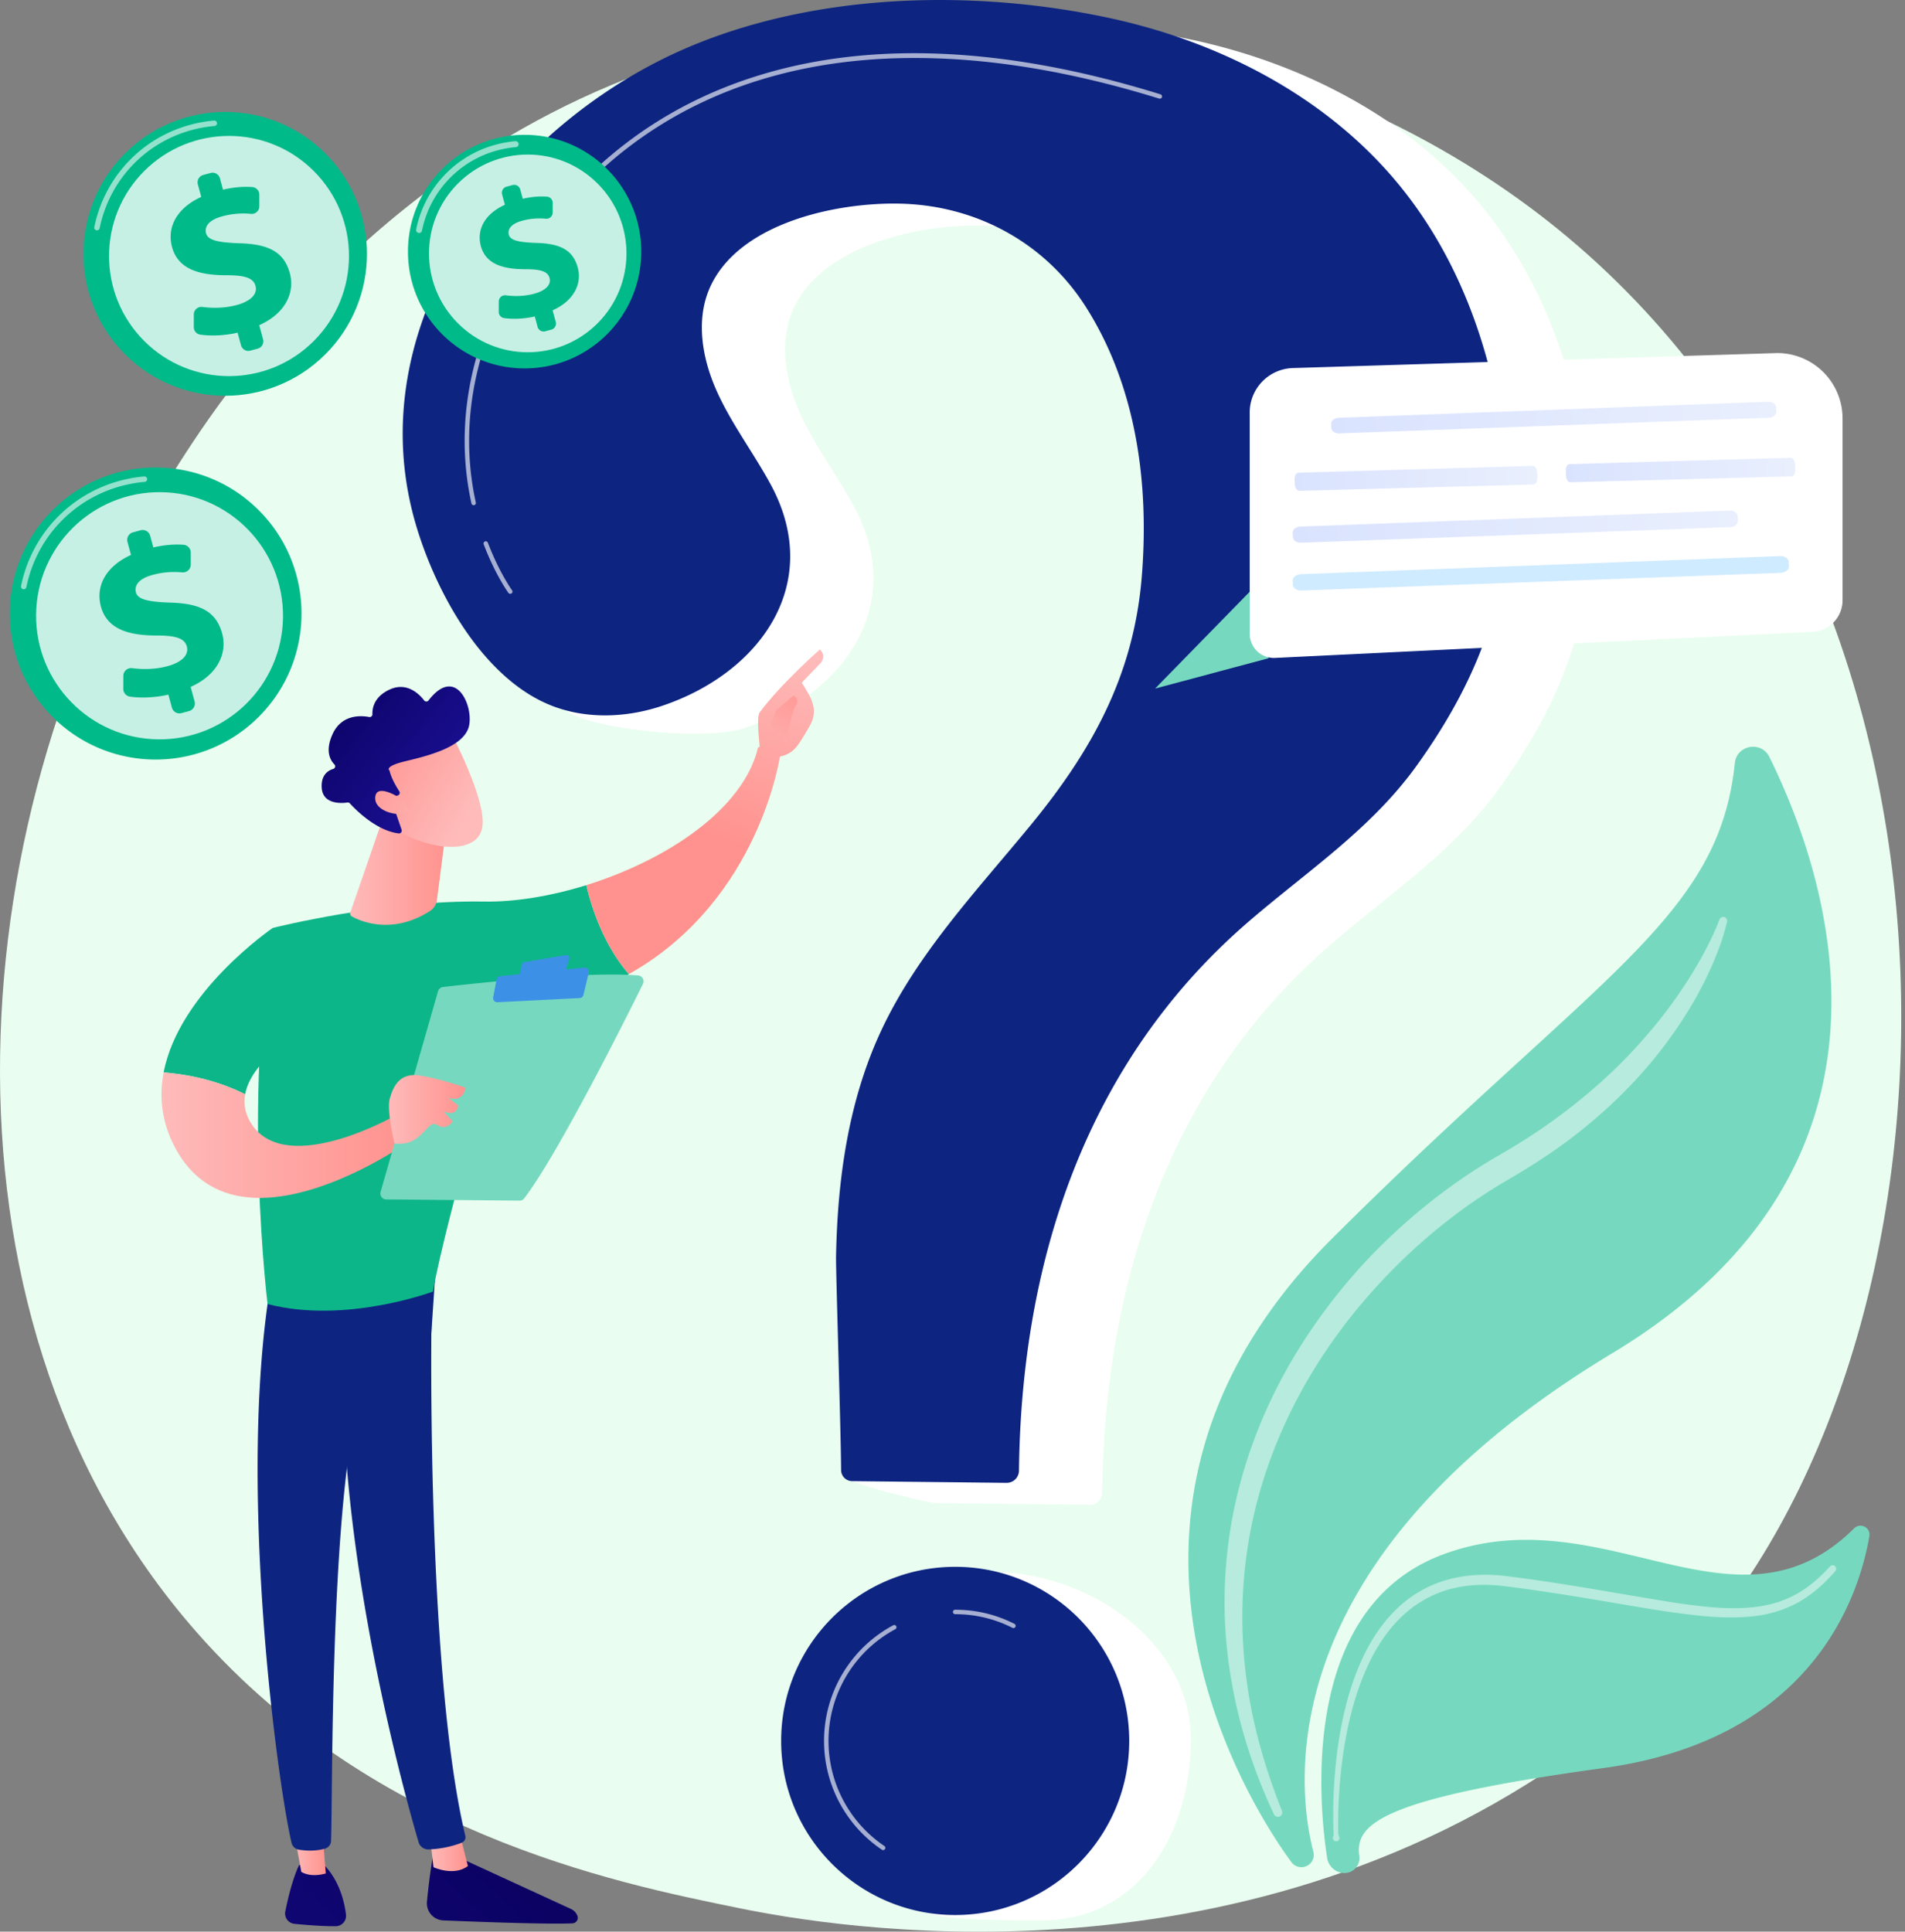 <svg xmlns="http://www.w3.org/2000/svg" width="217" height="220" fill="none" viewBox="0 0 217 220"><rect x="0" y="0" width="217" height="220" fill="#808080" stroke="none"/><g clip-path="url(#a)"><path fill="#E9FEF0" d="M191.468 189.388c-4.447 4.683-8.655 7.702-11.98 10.088-39.079 28.046-85.32 19.871-95.148 17.875-14.512-2.948-42.563-8.647-62.845-32.502-30.682-36.091-25.904-92.952-2.104-130.485C23.745 47.498 46.741 9.392 93.48 3.28c28.286-3.698 61.259 3.76 85.137 23.77 50.121 42.002 46.553 126.851 12.853 162.338l-.001-.001Z"></path><path fill="#76D9BF" d="M148.053 212.646a1.398 1.398 0 0 1-.939-.554c-3.299-4.447-27.283-39.242 4.637-71.048 30.301-30.193 44.037-36.393 45.864-54.133.213-2.072 3.013-2.57 3.935-.702 6.885 13.959 17.612 46.53-17.888 67.908-39.16 23.582-35.951 49.434-34.057 56.78a1.406 1.406 0 0 1-1.552 1.749Z"></path><path fill="#76D9BF" d="M152.91 213.308a2.027 2.027 0 0 1-1.734-1.697c-.935-6.051-3.23-28.66 13.422-34.656 18.333-6.6 33.133 10.477 46.609-2.889.709-.703 1.901-.09 1.732.894-1.2 6.982-6.542 23.155-30.311 26.409-25.44 3.483-28.304 6.402-27.79 10.023.159 1.117-.811 2.069-1.928 1.917v-.001Z"></path><path fill="#fff" d="M196.728 104.998a26.05 26.05 0 0 1-1.217 3.777 38.093 38.093 0 0 1-1.649 3.587c-1.204 2.344-2.648 4.563-4.23 6.675-3.184 4.216-7.036 7.919-11.282 11.059-2.118 1.561-4.381 2.996-6.619 4.293a60.106 60.106 0 0 0-6.284 4.209c-4.019 3.063-7.663 6.617-10.881 10.513-6.412 7.799-10.962 17.212-12.46 27.233-.764 4.999-.774 10.118-.085 15.159.681 5.047 2.119 9.99 4.016 14.755a.497.497 0 0 1-.909.397c-2.217-4.708-3.875-9.715-4.792-14.885a52.72 52.72 0 0 1-.826-7.837 52.893 52.893 0 0 1 .379-7.894c.637-5.244 2.117-10.38 4.246-15.215 2.136-4.838 4.958-9.356 8.254-13.477 3.294-4.128 7.118-7.821 11.298-11.047a62.98 62.98 0 0 1 6.569-4.436c2.237-1.285 4.361-2.589 6.42-4.074 4.106-2.934 7.901-6.321 11.166-10.186 1.653-1.915 3.149-3.966 4.517-6.103 1.34-2.142 2.593-4.402 3.495-6.739l.011-.03a.452.452 0 0 1 .863.267v-.001ZM151.854 209.204c.078-.219.053-.423.046-.632l-.019-.623-.015-1.247a57.515 57.515 0 0 1 .493-7.46c.453-3.294 1.199-6.579 2.529-9.673 1.315-3.072 3.305-6.008 6.195-7.927a13.662 13.662 0 0 1 4.747-1.953c1.681-.355 3.409-.407 5.099-.259 6.622.769 13.113 2.038 19.622 3.07 3.242.483 6.529.915 9.712.48.791-.116 1.57-.288 2.327-.532.749-.261 1.485-.568 2.173-.971 1.384-.79 2.601-1.871 3.689-3.07l.003-.004a.403.403 0 0 1 .604.537c-1.102 1.269-2.362 2.442-3.833 3.326-.73.449-1.519.799-2.323 1.098-.811.28-1.645.484-2.487.625-3.389.497-6.75.075-10.029-.376-3.288-.468-6.536-1.078-9.794-1.605-3.248-.529-6.535-1.04-9.77-1.42-1.597-.154-3.211-.117-4.768.198-1.559.301-3.05.903-4.384 1.757-2.689 1.713-4.639 4.438-5.965 7.388-1.34 2.964-2.136 6.174-2.641 9.412a55.058 55.058 0 0 0-.522 4.9c-.051.82-.084 1.642-.101 2.464l-.008 1.233.008.616c.005.203-.004.413.096.607a.375.375 0 1 1-.686.047l.003-.007-.001.001Z" opacity=".47"></path><path fill="#fff" d="M117.252 2.499c-9.978-.079-20.042 1.503-28.946 5.199C67.578 16.3 49.987 39.06 56.87 62.31c2.237 7.553 1.062 15.885 8.584 19.167 4.07 1.776 15.154 2.833 19.368 1.433 11.201-3.72 18.564-13.9 12.472-25.189-1.95-3.615-4.476-6.918-6.16-10.664-1.685-3.748-2.453-8.195-.736-11.927 3.372-7.326 14.571-9.655 21.833-9.435 8.572.26 16.34 4.5 20.952 11.776 5.75 9.067 7.206 20.095 6.365 30.62-.9 11.262-5.648 19.862-12.763 28.5-6.125 7.439-12.871 14.578-16.942 23.312-3.737 8.018-4.959 16.902-5.128 25.674-.033 1.7-8.486 17.723-8.45 22.618.006.691 9.588 2.982 10.279 2.99l17.588.197c.773.008 1.41-.61 1.419-1.384.268-23.814 7.592-46.519 26.13-62.513 6.746-5.82 14.011-10.56 19.256-17.905 7.476-10.47 11.164-20.773 10.1-33.694-.972-11.802-4.857-23.609-12.547-32.766-8.267-9.84-20.365-15.986-32.938-18.638a92.727 92.727 0 0 0-18.302-1.984h.001ZM135.652 198.078c0 10.951-6.069 20.639-17.017 20.639-2.365 0-10.409.022-12.512-.738-7.633-2.758-7.66-8.623-7.66-17.208 0-10.951 3.697-21.721 14.646-21.721 10.948 0 22.544 8.077 22.544 19.028h-.001Z"></path><path fill="#0D2581" d="M107.772.003c-9.978-.078-20.043 1.504-28.947 5.2-20.727 8.601-38.319 31.363-31.434 54.612 2.236 7.552 7.407 17.06 14.93 20.341 4.07 1.776 8.808 1.658 13.022.259 11.2-3.72 18.563-13.9 12.471-25.19-1.95-3.615-4.476-6.918-6.16-10.664-1.684-3.746-2.453-8.194-.735-11.926 3.371-7.326 14.57-9.655 21.833-9.435 8.572.26 16.339 4.5 20.952 11.775 5.749 9.067 7.206 20.096 6.364 30.62-.9 11.262-5.648 19.862-12.762 28.501-6.126 7.439-12.871 14.578-16.942 23.312-3.738 8.018-4.96 16.902-5.128 25.674-.033 1.7.54 19.454.576 24.349.005.691.561 1.25 1.253 1.258l17.587.196a1.402 1.402 0 0 0 1.42-1.383c.268-23.814 7.591-46.519 26.13-62.513 6.745-5.82 14.01-10.56 19.256-17.905 7.476-10.47 11.164-20.774 10.1-33.695-.973-11.801-4.857-23.608-12.548-32.765-8.266-9.84-20.364-15.987-32.938-18.638a92.825 92.825 0 0 0-18.3-1.983ZM108.806 218.104c10.949 0 19.824-8.877 19.824-19.828 0-10.951-8.875-19.828-19.824-19.828-10.948 0-19.824 8.877-19.824 19.828 0 10.951 8.876 19.828 19.824 19.828Z"></path><path fill="#fff" d="M53.953 57.537a.254.254 0 0 1-.248-.2c-1.39-6.273-1.594-16.099 5.324-27.276 6.752-10.91 16.223-18.21 28.15-21.696 12.75-3.728 27.887-2.93 44.992 2.372a.255.255 0 1 1-.15.486c-32.862-10.185-58.63-3.4-72.56 19.106-6.828 11.032-6.63 20.717-5.26 26.9a.254.254 0 0 1-.248.309ZM58.123 67.632a.255.255 0 0 1-.206-.105c-.06-.082-1.489-2.057-2.818-5.533a.254.254 0 1 1 .476-.182c1.302 3.409 2.738 5.396 2.752 5.415a.254.254 0 0 1-.206.404h.002ZM115.439 185.424a.25.25 0 0 1-.114-.028 14.286 14.286 0 0 0-6.519-1.553.254.254 0 0 1 0-.509c2.375 0 4.645.541 6.749 1.608a.254.254 0 0 1-.116.481v.001ZM100.596 210.708a.25.25 0 0 1-.142-.044 14.936 14.936 0 0 1-6.586-12.389 14.934 14.934 0 0 1 7.875-13.169.254.254 0 1 1 .241.448 14.425 14.425 0 0 0-7.608 12.721 14.43 14.43 0 0 0 6.362 11.968.255.255 0 0 1-.143.466l.001-.001Z" opacity=".63"></path><path fill="#76D9BF" d="m142.353 67.397-10.775 11.024 12.925-3.453-2.15-7.571Z"></path><path fill="#fff" d="m206.469 71.96-61.226 2.973a2.756 2.756 0 0 1-2.889-2.753V46.986a5.068 5.068 0 0 1 4.911-5.067l55.181-1.708a7.442 7.442 0 0 1 7.441 7.443v20.72a3.592 3.592 0 0 1-3.418 3.587Z"></path><path fill="#fff" d="M147.073 73.92a3.75 3.75 0 0 1-2.607-1.046 3.755 3.755 0 0 1-1.173-2.74V47.426c0-2.676 2.146-4.836 4.884-4.919l53.428-1.614c4.049 0 7.341 3.215 7.341 7.164v19.577c0 1.884-1.509 3.431-3.435 3.523l-58.253 2.76a3.684 3.684 0 0 1-.185.004Zm54.536-32.762-53.424 1.614c-2.594.078-4.626 2.123-4.626 4.654v22.708c0 .972.387 1.877 1.09 2.548a3.483 3.483 0 0 0 2.597.968l58.252-2.759c1.784-.084 3.182-1.515 3.182-3.257V48.057c0-3.803-3.172-6.898-7.071-6.898Z" opacity=".85"></path><path fill="url(#b)" d="m201.43 45.752-48.957 1.833c-.481.018-.86.337-.843.71l.018.431c.016.37.412.654.888.637l48.959-1.789c.482-.017.86-.336.845-.71l-.021-.475c-.015-.37-.412-.653-.889-.635v-.002Z"></path><path fill="url(#c)" d="m197.049 58.15-48.958 1.823c-.481.018-.858.347-.842.734l.019.445c.016.383.413.677.889.66l48.96-1.777c.481-.017.86-.347.843-.735l-.022-.492c-.016-.383-.414-.678-.89-.66l.001.001Z"></path><path fill="#CFEBFF" d="m202.769 63.335-54.578 2.06c-.536.021-.958.356-.942.746l.02.45c.016.387.457.683.988.664l54.579-2.015c.537-.02.96-.354.944-.745l-.021-.497c-.017-.386-.458-.683-.989-.662l-.001-.001Z"></path><path fill="url(#d)" d="m174.588 53.06-26.684.779c-.262.008-.458.367-.437.801l.025.5c.021.43.247.77.506.764l26.687-.726c.262-.007.459-.367.437-.802l-.028-.552c-.021-.43-.247-.77-.507-.763h.001Z"></path><path fill="url(#e)" d="m203.99 52.139-25.221.722c-.248.007-.432.367-.41.801l.025.5c.021.43.236.771.481.765l25.225-.672c.248-.006.432-.366.411-.8l-.028-.553c-.021-.43-.236-.771-.481-.764h-.002Z"></path><path fill="url(#f)" d="M49.388 210.921s-.504 2.858-.752 5.686a1.95 1.95 0 0 0 1.864 2.112c3.766.157 11.823.462 14.714.333a.634.634 0 0 0 .557-.869 1.424 1.424 0 0 0-.725-.765L51.738 211.3l-2.35-.38v.001Z"></path><path fill="url(#g)" d="m48.974 209.242.406 3.418s2.33 1.085 3.922-.137l-.965-3.809-3.363.528Z"></path><path fill="#0D2581" d="M49.279 144.98c-.176.893-.94 44.545 3.725 64.107a.664.664 0 0 1-.39.772c-.715.292-2.118.716-3.799.772-.52.018-.987-.32-1.134-.821-1.334-4.538-7.723-27.278-8.557-49.001-.932-24.273 0-.826 0-.826l.546-15.004 9.609.001Z"></path><path fill="url(#h)" d="M34.08 212.411s-.803 1.443-1.581 5.277a1.188 1.188 0 0 0 1.046 1.423c1.244.123 3.158.28 4.692.269a1.186 1.186 0 0 0 1.174-1.322c-.17-1.4-.7-3.696-2.334-5.485l-2.996-.162Z"></path><path fill="url(#i)" d="m33.374 208.016.947 5.169s.937.697 2.79.191l-.453-5.561-3.285.201Z"></path><path fill="#0D2581" d="M30.814 146.32c-3.815 23.03.828 56.922 2.394 63.556.096.406.423.717.835.786.7.115 1.85.21 2.984-.12a.946.946 0 0 0 .681-.873c.21-5.363-.168-38.286 3.388-51.297.18-.66.583-1.235 1.14-1.631l6.9-4.906.528-7.931-18.85 2.416Z"></path><path fill="#0DB688" d="M55.126 102.68c-11.433-.188-24.05 3.003-24.05 3.003-3.408 19.891-.596 42.834-.596 42.834 8.851 2.322 18.837-1.42 18.837-1.42 1.472-8.314 8.336-31.712 8.336-31.712 5.586-.694 10.188-2.305 13.978-4.437-2.89-3.352-4.253-7.616-4.845-10.137-4.042 1.256-8.133 1.928-11.66 1.869Z"></path><path fill="url(#j)" d="M88.9 85.835c-1.123-1.357-2.545-.715-2.545-.715-1.683 7.109-10.505 12.873-19.569 15.69.592 2.522 1.955 6.786 4.845 10.138C86.674 102.488 88.9 85.835 88.9 85.835Z"></path><path fill="url(#k)" d="M88.627 86.18c.118.373-1.243.942-2.044-.586-.029-.732-.474-3.87-.037-4.467 2.331-3.179 6.85-7.163 6.85-7.163.763.754.134 1.494.134 1.494l-2.192 2.285c.458.828 1.018 1.528 1.28 2.53.198.76.076 1.57-.307 2.262-.385.693-.91 1.595-1.406 2.3-.94 1.334-2.28 1.345-2.28 1.345h.002Z"></path><path fill="url(#l)" d="m90.38 79.224-1.998 1.694-.627 1.686 1.781 1.977s.599-3.347 1.044-4.07c.446-.725.215-1.075-.2-1.287Z"></path><path fill="#0DB688" d="m35.462 116.756-4.386-11.074s-10.68 7.259-12.436 16.461c2.018.149 5.69.674 9.284 2.489.79-4.345 7.538-7.876 7.538-7.876Z"></path><path fill="url(#m)" d="M44.795 127.176s-11.99 6.779-16.037.991c-.84-1.202-1.04-2.396-.834-3.535-3.595-1.815-7.267-2.34-9.284-2.489-.53 2.775-.25 5.725 1.38 8.707 7.087 12.967 26.36-.716 26.36-.716l-1.586-2.958Z"></path><path fill="#76D9BF" d="m43.354 135.752 6.544-22.859a.666.666 0 0 1 .564-.48c1.186-.138 4.622-.527 8.589-.863 4.778-.404 10.326-.731 13.642-.453a.668.668 0 0 1 .547.962c-1.885 3.816-9.642 19.337-13.525 24.421a.672.672 0 0 1-.54.265l-15.184-.142a.668.668 0 0 1-.636-.853v.002Z"></path><path fill="#3C91E6" d="m59.729 109.569 4.744-.791a.34.34 0 0 1 .38.443l-.47 1.423a.34.34 0 0 1-.278.231l-4.566.61a.34.34 0 0 1-.376-.415l.29-1.243a.34.34 0 0 1 .277-.258h-.001Z"></path><path fill="#3C91E6" d="m56.176 113.587.392-2.037a.47.47 0 0 1 .414-.379l9.583-.973a.47.47 0 0 1 .505.578l-.61 2.538a.47.47 0 0 1-.433.36l-9.364.471a.47.47 0 0 1-.486-.558Z"></path><path fill="url(#n)" d="M44.935 130.229s-.911-3.749-.543-5.08c.367-1.33 1.08-3.04 3.454-2.66 2.375.38 5.176 1.38 5.176 1.38s-.141 1.733-1.946 1.174l1.12.866s-.161 1.388-1.685.646l1.04 1.149s-.654 1.139-1.775.408c-1.122-.73-1.66 2.568-4.84 2.116v.001Z"></path><path fill="url(#o)" d="m43.545 93.395-3.638 10.524a.378.378 0 0 0 .173.456c.991.548 4.565 2.134 8.87-.597.449-.285.754-.748.822-1.275l1.178-9.108h-7.405Z"></path><path fill="url(#p)" d="M51.46 83.65s3.996 7.522 3.484 10.56c-.512 3.039-5.463 2.82-9.787.353l-3.021-8.122 9.325-2.79Z"></path><path fill="url(#q)" d="M45.348 90.575a.31.31 0 0 0 .135-.454c-.32-.488-.92-1.486-1.112-2.36 0 0-.718-.46 1.828-1.07 2.546-.609 6.344-1.555 7.142-3.723.778-2.113-1.267-7.428-4.528-3.193a.31.31 0 0 1-.491.003c-.535-.696-1.94-2.14-3.893-1.265-1.826.82-2.032 2.159-2.007 2.834a.309.309 0 0 1-.365.315c-.923-.176-3.139-.327-4.173 1.947-.853 1.873-.299 2.933.205 3.451a.309.309 0 0 1-.131.513c-.608.187-1.39.701-1.312 2.123.108 1.966 2.306 1.793 2.931 1.704a.308.308 0 0 1 .275.097c.537.594 2.954 3.115 5.57 3.42a.313.313 0 0 0 .327-.414l-1.132-3.292a.31.31 0 0 1 .168-.386l.562-.249v-.001Z"></path><path fill="url(#r)" d="M45.803 91.041s-2.845-1.951-3.053-.307c-.208 1.643 2.562 2.38 3.933 1.767l-.88-1.46Z"></path><path fill="#00BA89" d="M37.072 40.34c6.306-6.312 6.306-16.545 0-22.857-6.306-6.312-16.53-6.312-22.836 0-6.306 6.312-6.306 16.545 0 22.857 6.306 6.312 16.53 6.312 22.836 0Z"></path><path fill="#fff" d="M11.13 26.22a.309.309 0 0 1-.385-.36c1.163-5.67 5.35-10.133 10.926-11.647.89-.241 1.803-.404 2.714-.48a.31.31 0 1 1 .052.618c-.873.074-1.75.23-2.603.461-5.35 1.453-9.365 5.734-10.482 11.172a.31.31 0 0 1-.222.237Z" opacity=".58"></path><path fill="#fff" d="M35.75 38.831c5.337-5.342 5.337-14.003 0-19.345-5.337-5.342-13.99-5.342-19.327 0-5.337 5.342-5.337 14.003 0 19.345 5.337 5.342 13.99 5.342 19.327 0Z" opacity=".78"></path><path fill="#00BA89" d="m27.452 39.325-.39-1.436c-1.511.346-3.086.395-4.262.22a.86.86 0 0 1-.725-.858l.002-1.437c0-.527.465-.925.987-.856 1.161.154 2.542.15 3.93-.226 1.44-.391 2.383-1.172 2.111-2.174-.245-.905-1.22-1.217-3.37-1.21-3.069-.007-5.457-.696-6.14-3.214-.616-2.273.575-4.46 3.33-5.707l-.389-1.436a.866.866 0 0 1 .61-1.063l.843-.23a.865.865 0 0 1 1.063.61l.349 1.29c1.4-.32 2.471-.357 3.347-.293a.862.862 0 0 1 .792.864v1.328a.865.865 0 0 1-.948.863 9.01 9.01 0 0 0-3.284.281c-1.71.464-2.006 1.306-1.833 1.941.212.782 1.383 1.041 3.791 1.123 3.433.091 5.11 1.053 5.752 3.424.59 2.175-.492 4.569-3.486 5.906l.436 1.608a.866.866 0 0 1-.61 1.064l-.843.228a.865.865 0 0 1-1.062-.61h-.001ZM29.479 81.635c6.488-6.495 6.488-17.024 0-23.519-6.489-6.495-17.009-6.495-23.497 0-6.489 6.495-6.489 17.025 0 23.52 6.488 6.494 17.008 6.494 23.497 0Z"></path><path fill="#fff" d="M2.782 67.099a.31.31 0 0 1-.384-.362c1.196-5.83 5.502-10.42 11.237-11.977a15.765 15.765 0 0 1 2.79-.494.31.31 0 1 1 .053.618c-.9.077-1.802.237-2.68.475-5.508 1.496-9.643 5.903-10.792 11.502a.31.31 0 0 1-.222.238h-.002Z" opacity=".58"></path><path fill="#fff" d="M32.237 70.28c.083-7.773-6.146-14.142-13.912-14.225-7.766-.083-14.128 6.152-14.21 13.925-.084 7.773 6.145 14.142 13.91 14.225 7.767.083 14.13-6.152 14.212-13.925Z" opacity=".78"></path><path fill="#00BA89" d="m19.58 80.592-.4-1.478c-1.557.356-3.178.405-4.388.225a.886.886 0 0 1-.746-.882l.003-1.478c0-.543.479-.953 1.015-.882 1.194.16 2.616.155 4.044-.233 1.483-.402 2.451-1.205 2.172-2.237-.252-.93-1.256-1.252-3.467-1.246-3.157-.007-5.616-.716-6.318-3.307-.634-2.34.59-4.59 3.426-5.872l-.4-1.478a.893.893 0 0 1 .627-1.095l.867-.236a.891.891 0 0 1 1.094.628l.36 1.327c1.44-.33 2.542-.368 3.443-.302a.888.888 0 0 1 .816.89v1.366a.89.89 0 0 1-.975.888 9.284 9.284 0 0 0-3.38.29c-1.759.477-2.064 1.343-1.887 1.997.218.805 1.424 1.072 3.902 1.156 3.533.093 5.257 1.083 5.918 3.523.607 2.238-.506 4.7-3.586 6.077l.448 1.654a.893.893 0 0 1-.627 1.095l-.867.236a.892.892 0 0 1-1.094-.628v.002ZM59.76 41.958c7.338 0 13.287-5.955 13.287-13.3 0-7.346-5.95-13.3-13.288-13.3-7.339 0-13.288 5.954-13.288 13.3 0 7.345 5.95 13.3 13.288 13.3Z"></path><path fill="#fff" d="M47.828 26.524a.34.34 0 0 1-.42-.396 12.559 12.559 0 0 1 9.051-9.648c.737-.2 1.492-.333 2.248-.398a.338.338 0 0 1 .366.31.336.336 0 0 1-.308.366c-.715.06-1.431.187-2.128.377a11.886 11.886 0 0 0-8.566 9.13.34.34 0 0 1-.243.258v.001Z" opacity=".58"></path><path fill="#fff" d="M68.068 36.822c4.392-4.397 4.392-11.525 0-15.921-4.393-4.397-11.514-4.397-15.906 0-4.392 4.396-4.392 11.524 0 15.92 4.392 4.397 11.513 4.397 15.906 0Z" opacity=".78"></path><path fill="#00BA89" d="m61.238 37.228-.32-1.182c-1.244.285-2.541.325-3.508.181a.707.707 0 0 1-.597-.705l.002-1.183c0-.433.383-.762.812-.704.956.127 2.092.124 3.234-.186 1.186-.322 1.961-.965 1.737-1.79-.201-.744-1.004-1.001-2.772-.996-2.527-.005-4.492-.572-5.054-2.645-.507-1.87.473-3.67 2.74-4.696l-.32-1.182a.714.714 0 0 1 .501-.876l.694-.189a.714.714 0 0 1 .875.502l.288 1.062c1.152-.264 2.033-.294 2.754-.242a.71.71 0 0 1 .651.712v1.093c0 .421-.36.75-.78.71a7.422 7.422 0 0 0-2.702.231c-1.407.382-1.65 1.075-1.51 1.598.175.643 1.14.857 3.12.924 2.826.075 4.206.866 4.734 2.818.486 1.79-.404 3.76-2.868 4.86l.358 1.323a.714.714 0 0 1-.501.876l-.694.189a.714.714 0 0 1-.875-.502v-.001Z"></path></g><defs><linearGradient id="b" x1="151.629" x2="202.34" y1="47.556" y2="47.556" gradientUnits="userSpaceOnUse"><stop stop-color="#DAE3FE"></stop><stop offset="1" stop-color="#E9EFFD"></stop></linearGradient><linearGradient id="c" x1="147.248" x2="197.96" y1="59.981" y2="59.981" gradientUnits="userSpaceOnUse"><stop stop-color="#DAE3FE"></stop><stop offset="1" stop-color="#E9EFFD"></stop></linearGradient><linearGradient id="d" x1="147.466" x2="175.125" y1="54.482" y2="54.482" gradientUnits="userSpaceOnUse"><stop stop-color="#DAE3FE"></stop><stop offset="1" stop-color="#E9EFFD"></stop></linearGradient><linearGradient id="e" x1="178.357" x2="204.502" y1="53.532" y2="53.532" gradientUnits="userSpaceOnUse"><stop stop-color="#DAE3FE"></stop><stop offset="1" stop-color="#E9EFFD"></stop></linearGradient><linearGradient id="f" x1="64.792" x2="16.049" y1="206.971" y2="259.978" gradientUnits="userSpaceOnUse"><stop stop-color="#09005D"></stop><stop offset="1" stop-color="#1A0F91"></stop></linearGradient><linearGradient id="g" x1="48.975" x2="53.303" y1="210.909" y2="210.909" gradientUnits="userSpaceOnUse"><stop stop-color="#FEBBBA"></stop><stop offset="1" stop-color="#FF928E"></stop></linearGradient><linearGradient id="h" x1="53.86" x2="5.117" y1="196.919" y2="249.926" gradientUnits="userSpaceOnUse"><stop stop-color="#09005D"></stop><stop offset="1" stop-color="#1A0F91"></stop></linearGradient><linearGradient id="i" x1="33.375" x2="37.111" y1="210.687" y2="210.687" gradientUnits="userSpaceOnUse"><stop stop-color="#FEBBBA"></stop><stop offset="1" stop-color="#FF928E"></stop></linearGradient><linearGradient id="j" x1="85.49" x2="77.85" y1="72.187" y2="94.012" gradientUnits="userSpaceOnUse"><stop stop-color="#FEBBBA"></stop><stop offset="1" stop-color="#FF928E"></stop></linearGradient><linearGradient id="k" x1="92.017" x2="84.377" y1="74.472" y2="96.297" gradientUnits="userSpaceOnUse"><stop stop-color="#FEBBBA"></stop><stop offset="1" stop-color="#FF928E"></stop></linearGradient><linearGradient id="l" x1="86.15" x2="91.905" y1="88.416" y2="76.811" gradientUnits="userSpaceOnUse"><stop stop-color="#FEBBBA"></stop><stop offset="1" stop-color="#FF928E"></stop></linearGradient><linearGradient id="m" x1="18.397" x2="46.382" y1="129.288" y2="129.288" gradientUnits="userSpaceOnUse"><stop stop-color="#FEBBBA"></stop><stop offset="1" stop-color="#FF928E"></stop></linearGradient><linearGradient id="n" x1="44.304" x2="53.022" y1="126.354" y2="126.354" gradientUnits="userSpaceOnUse"><stop stop-color="#FEBBBA"></stop><stop offset="1" stop-color="#FF928E"></stop></linearGradient><linearGradient id="o" x1="39.885" x2="50.949" y1="99.364" y2="99.364" gradientUnits="userSpaceOnUse"><stop stop-color="#FEBBBA"></stop><stop offset="1" stop-color="#FF928E"></stop></linearGradient><linearGradient id="p" x1="53.576" x2="41.409" y1="92.336" y2="84.916" gradientUnits="userSpaceOnUse"><stop stop-color="#FEBBBA"></stop><stop offset="1" stop-color="#FF928E"></stop></linearGradient><linearGradient id="q" x1="34.972" x2="50.69" y1="77.091" y2="89.504" gradientUnits="userSpaceOnUse"><stop stop-color="#09005D"></stop><stop offset="1" stop-color="#1A0F91"></stop></linearGradient><linearGradient id="r" x1="50.38" x2="39.434" y1="95.104" y2="88.428" gradientUnits="userSpaceOnUse"><stop stop-color="#FEBBBA"></stop><stop offset="1" stop-color="#FF928E"></stop></linearGradient><clipPath id="a"><path fill="#fff" d="M0 0h216.571v220H0z"></path></clipPath></defs></svg>